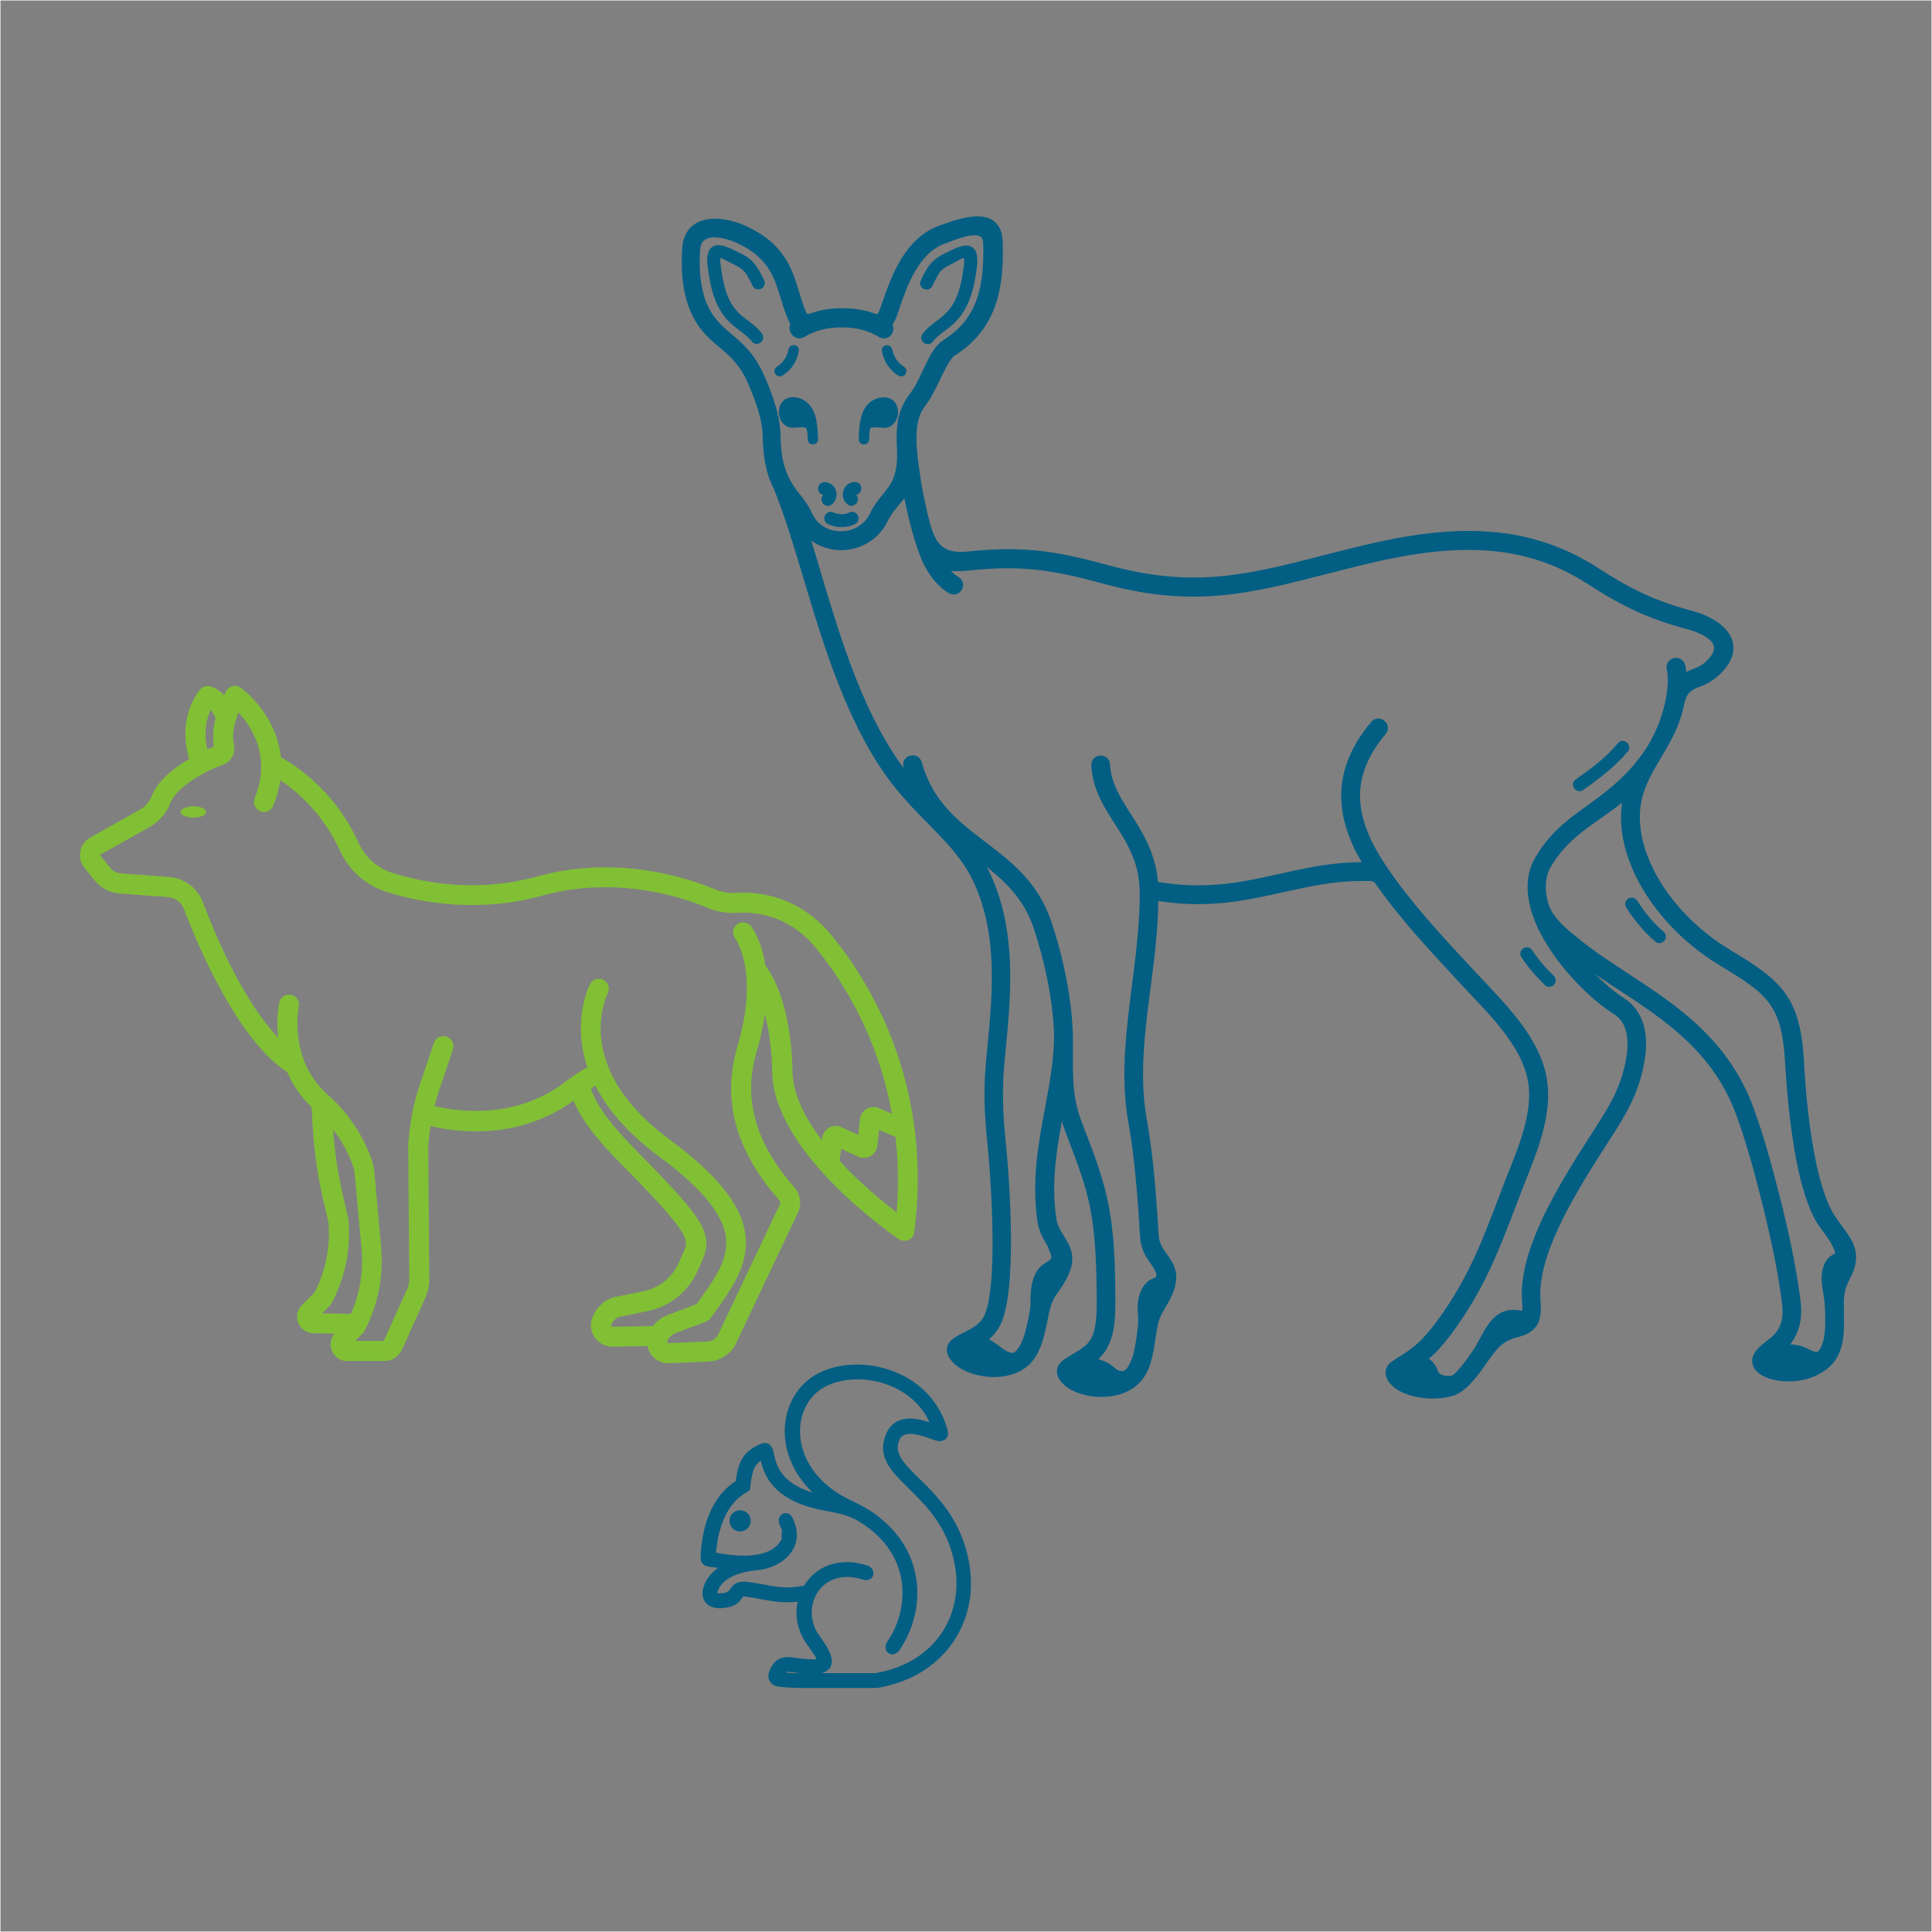 <?xml version="1.0" encoding="utf-8"?>
<!-- Generator: Adobe Illustrator 28.0.0, SVG Export Plug-In . SVG Version: 6.00 Build 0)  -->
<svg version="1.1" id="Layer_1" xmlns="http://www.w3.org/2000/svg" xmlns:xlink="http://www.w3.org/1999/xlink" x="0px" y="0px"
	 viewBox="0 0 2000 2000" style="enable-background:new 0 0 2000 2000;" xml:space="preserve">
<rect x="0" y="0" width="2000" height="2000" fill="#808080" stroke="none"/>
<style type="text/css">
	.st0{fill:none;stroke:#FFFFFF;stroke-miterlimit:10;}
	.st1{fill:#025E83;stroke:#025E83;stroke-width:7.2;stroke-miterlimit:10;}
	.st2{fill:#81C035;}
</style>
<rect id="XMLID_612_" class="st0" width="2000" height="2000"/>
<g id="Layer_x0020_1">
	<path class="st1" d="M938.8,793.2c-2.2-7.8,9.6-11,11.8-3.4c6,21.5,16.1,37.6,28.1,50.8c15.5,17.2,34.7,30,52.6,44.3
		c22.3,17.6,42.8,37.7,54,71.3c12,36.5,21.2,79.6,21.8,118.1c0.6,32.4-2.8,57.4,9.6,89.3c10.3,26.5,17.9,46.6,23.3,67
		c9,33.8,10.6,68.4,10.9,103.2c0.1,18.5,1.4,43-7.6,59.3c-1.8,3.2-3.7,6.2-6.2,8.6c-4.6,4.4-7.6,7,0.8,9.4
		c11.6,3.5,13.4,9.4,19.8,11.3c7.2,2,10.6-1.4,14-7.3c5.2-8.6,7-20.5,8.6-32c2.6-17.4,1.2-18.2,1-28.8c-0.2-13.8,5.4-24.4,13.6-27.4
		c9.8-3.7,5.5-11.9-0.2-20c-4.9-7-10.2-14.4-10.9-26.9c-2.5-39.8-5.2-79.7-12.2-118.9c-13.9-77.4,12.6-158.6,11.8-238.6
		c-0.4-31.1-13.7-51.8-26.2-71.4c-11.6-18.1-22.6-35.3-23.9-59c-0.4-8,11.8-8.6,12.2-0.6c1.1,20.4,11.3,36.2,22,53
		c11.4,17.9,23.4,36.6,27,63.1c1.3,9.6-1.2,8.3,8.6,9.7c48.6,7.3,85.8-1,122.4-9.2c24.6-5.5,49-10.9,76.2-11.8
		c18.8-0.6,14.4,2,5.4-15.7c-24-47.4-19.6-89.6,15.2-131c5.2-6.1,14.5,1.8,9.4,7.9c-32.2,38.3-35.4,75.8-12.8,119.2
		c4.1,7.8,8.9,15.6,14.2,23.5c25.3,37.1,54.7,68.9,92.2,109.1c28.9,31.1,66.4,66.4,72.7,109.9c3.8,26.6-3.2,54.7-18.5,92.8
		c-16.7,41.4-30.4,83.9-52,123.2c-10.8,19.6-31.3,51.6-48.1,66.4c-6.6,5.8-5.9,5.2-0.2,9.6c2.8,2.2,4.7,5.6,6,9.5
		c1.4,4.1,5.6,6.2,10.3,7c8.6,1.3,10.9-0.8,16.6-7c5.3-5.8,10.6-13.3,15.1-19.8c11.6-16.6,17.9-43.3,42-41.2
		c9.5,0.8,11.2,3.5,10-12.5c-4.2-54,40.4-123.4,73.7-175.1c15.5-24.1,28.8-44.9,34.1-76c3.5-20.3,1.1-39.6-14.2-49.3l0,0l-0.1-0.1
		c-18.4-11.4-39.2-31.1-56-53c-13.7-18-24.6-37.4-29-55.1c-4.3-17.2-4.1-34,4.6-48.8l0,0c19.4-33.8,45.1-45.5,73.9-68.8
		c29.2-23.6,49.4-50.3,59-85c3.8-13.8,6.5-30.4,3.8-43.9c-1.9-7.8,10-10.7,11.9-2.9c0.5,1.8,0.8,3.7,1.1,5.6
		c1.1,7.9-1.1,6.8,5.9,3.7c8.8-4,14.5-4.9,22-12.4c20.5-20.6-2.5-32.9-22.3-38.2c-39.5-10.6-66.8-23.5-101.2-45.8
		c-32-20.9-65.5-32.3-103.6-35.5c-57.8-4.8-114.1,9.6-169.6,23.9c-79.7,20.5-137.8,35.5-230,10.3c-52.6-14.4-85.2-19.6-140.3-13.8
		c-6.1,0.6-11.5,0.8-16.3,0.6c-9.4-0.5-15.5-4.4-4,6.7c2.4,2.4,5,4.4,7.9,6.2c6.8,4.3,0.4,14.6-6.5,10.4c-9.6-6-17.2-14.6-23.3-26.2
		c-9-16.8-17.3-50.5-20.9-69.4c-2.3-12.1-0.4-10.4-6.5-2c-1.9,2.8-4.1,5.3-6.1,7.8c-4.1,4.9-8.3,10.1-11.8,17.3
		c-13.4,27.7-50.4,36.4-74.9,17.2c-9.4-7.3-10-13.7-4.6,3.7c3.4,10.7,6.6,21.5,9.8,32.5c21.4,71.4,46.3,156.1,94,214.6
		c9.5,11.6,7.3,9.8,3-1.8C941.2,801.1,940,797.3,938.8,793.2L938.8,793.2z M787.8,291.7c1.7,3.6-3.8,6.2-5.5,2.6
		c-3.1-6.6-5.6-11.3-8.5-14.8c-4.4-5.5-9.6-7.4-15.7-10.6c-12.5-6.4-17.9-10.7-15.6,6.6c1.3,10,3,19.8,6.1,28.8
		c3.1,8.9,7.8,16.9,15,23.6c7.4,6.8,16.2,11.3,22.3,19.6c2.4,3.2-2.5,7-4.9,3.7c-5.5-7.4-14.6-12.2-21.6-18.7
		c-8.2-7.4-13.2-16.4-16.7-26.2c-3.4-9.5-5-19.7-6.5-30c-3.1-24.4,8.6-21,24.5-13c7,3.6,12.4,5.8,17.6,12.1
		C781.7,279.7,784.5,284.8,787.8,291.7L787.8,291.7z M1578,988.9c-2.2-3.4,3-6.7,5.2-3.2c6.2,9.7,14.4,19,22.7,27
		c2.9,2.8-1.3,7.2-4.2,4.4C1593,1008.6,1584.5,999,1578,988.9L1578,988.9z M1636.7,814.9c-3.2,2.3-6.8-2.8-3.5-5
		c16.4-11.5,31.4-22.7,44.4-38.2c2.6-3.1,7.2,0.8,4.7,4C1668.9,791.5,1653.5,803.1,1636.7,814.9L1636.7,814.9z M1087.5,1287.9
		c-4.1-6.6-8.5-13.8-10.1-24.8c-5.8-41.8,1.1-78.4,7.8-114.6c4.8-25.8,9.6-51.4,9.6-78.1c-1.3-36.1-9.8-75.8-21.1-110.2
		c-10-30-28.8-48.6-49.3-65c-22.9-18.4-16.3-15.5-5.6,4.9c4.7,8.8,8.6,18.5,12.1,29.2c15.8,49.8,11.9,103.3,6.8,154.7
		c-2.8,28.6-5,50.9-0.5,94.7c4.4,42.6,13.1,163.3-6.6,194.4c-1.7,2.6-3.6,5-5.5,7.2c-5.8,6.1-9.5,5.4,0.5,11.4
		c5.2,3.1,10,7.7,14.9,10.2c7.1,3.7,11.2,2.8,15.8-3.2c6.6-8.4,9.2-21.2,11.9-33.5c3.6-17.3,1.2-15.1,2.8-30.2
		c1.1-11,5.4-19.6,11.4-23.4C1093.8,1304.1,1094.5,1304.8,1087.5,1287.9L1087.5,1287.9z M1694.3,838.1c-1.7,20.6,3.6,42.4,13.9,63.2
		c16.4,33,45.5,63.7,80.2,84.6c53.3,32,71.6,47.4,75.4,112.2c1.4,26.4,4.4,62.8,10.6,95.6c4.3,23.3,10.1,44.8,17.8,59.9
		c3.2,6.2,7.1,11.4,10.6,16.2c10.6,14.3,22.2,27.7,9.4,51.4c-7.9,14.8-7.2,22.4-7,38.8c0.4,20.3,0.7,41.6-16.6,54.7
		c-16.3,12.4-38.5,13.6-53,9.8c-6.7-1.7-15.7-5.5-17.8-13c-2.8-10,10.9-18.4,17.8-24c12.7-10.6,14.6-24.2,12.6-40
		c-4.6-35.4-12.5-70.9-21.2-105.6c-7.4-29.5-16-61-26.4-89.4c-24.4-66.1-75-99.4-123.5-131.2c-12.4-8-24.6-16.1-36.2-24.6
		c-15.7-11.4-19-15-3.1,2.8c14.5,16.3,30,29.5,41.2,36.6l0.1,0.1l0,0c20.4,13.1,23.9,37.1,19.7,61.8c-5.6,33-19.8,55.6-35.9,80.5
		c-32.3,50.3-75.6,117.6-71.8,167.5c1.4,19.2-0.7,29.5-21,34.8c-17.5,4.4-23.5,13.1-33.2,26.9c-9.2,13.2-21,29.9-33.8,33.7
		c-19,5.6-39.5,2-51.6-4.1c-10.8-5.4-20.4-17.6-7.2-25.9c11.3-7,18.2-11.5,24.2-16.8c17.4-15.2,36.8-45.2,48-65.5
		c21.4-38.8,34.9-80.9,51.4-121.8c14.5-36,21.2-62.3,17.8-86.4c-5.8-39.8-42.8-74.6-69.5-103.3c-33-35.5-59.9-64.4-83.4-96.6
		c-10.1-13.7-6.4-12.6-24.1-12.6c-29,0.1-54.7,5.9-80.6,11.6c-37.3,8.3-75.1,16.8-124.7,9.7c-8.9-1.3-7.9-3.1-8,5.5
		c-1,74.2-24.8,151.4-11.9,223.7c7.2,39.8,9.8,80,12.4,120.4c0.6,9,4.8,15,8.8,20.5c8.4,11.9,15.8,22.4,0.5,48.6
		c-9.4,16-9.5,16.3-12.6,36.6c-3,20.2-6.1,41.2-25.3,51.2c-18.1,9.5-40.2,7-53.9,0.8c-10.1-4.4-23.5-16.8-10.1-26.5
		c10.4-7.4,23-11.5,29.5-23.3c7.4-13.4,6.1-37.7,6-53.2c-0.4-33.7-1.8-67.4-10.4-100.2c-6.5-24.7-16.3-46.9-24.7-70.8
		c-7-19.8-4.1-24.2-8.3-1.1c-5.8,31.6-10.6,63.8-5.6,99.4c1.2,8.5,4.9,14.5,8.4,20c8.8,14.2,15.7,25.4-7.3,56.3
		c-6.4,8.5-8.3,19.7-10.3,29.8c-4.2,19.9-8.5,40.8-28.2,49.7c-18.6,8.4-40.6,4.6-53.9-2.3c-9.8-5-22.6-18.1-8.5-27
		c10.7-6.8,23.6-10.2,30.7-21.5c17.2-27.2,8.8-148.1,4.7-186.6c-4.7-45-2.4-67.8,0.5-97.1c4.9-49.3,9-101.8-6.4-149.6
		c-11.5-36.2-28.8-55.1-54.2-80.9c-11.5-11.5-23.5-23.8-35.4-38.4c-48.1-59.6-73.7-145.9-95.4-218.4c-9.5-31.6-18.5-61.7-30.1-90.8
		c-8.6-15.8-11-35.8-11.3-53.5c-0.2-18.2-9-41.4-16.4-57.7c-17.8-39-44.5-35.9-59.9-75.8c-7-18-8.2-37.8-7.1-59.3
		c1.8-34.6,37.7-31.8,61.4-20.8c38,17.6,45.6,42.2,53,66.8c2.2,7,4.2,13.9,7.1,20.5c1.9,4.6,5.6,4.4,9.8,2.9
		c18-6.8,45.4-6.5,63.4,0.5c3.8,1.1,6.8,0.6,8.5-3.4c1.2-2.9,2.8-7.1,4.4-12c8.4-24.1,22.1-63.5,56.3-75.7
		c20.6-7.4,59.9-22.3,60.8,13.8c0.7,22.7-0.6,44.3-7.3,63.6c-6.8,19.8-19.3,37.1-40.9,50.8c-8.9,5.6-19.7,36.7-28.9,49.4
		c-8.8,11.9-16.2,22.2-9.7,68.9c1.6,11.5,3.1,21.2,4.8,29.6c9,39.6,10.9,65.5,49.8,61.4c56.6-6,90.6-0.6,144.7,14.2
		c89.3,24.4,145.9,9.7,223.8-10.3c56.9-14.6,114.2-29.2,173.5-24.2c40.1,3.4,75.4,15.5,109.1,37.4c33.2,21.6,59.4,34.1,97.7,44.3
		c30.6,8.2,55.7,30.8,27.8,58.7c-5.5,5.5-12.6,10.1-19.8,12.6c-17.6,6.4-17,13.6-21.1,29.6C1727.4,775.8,1697.4,799.8,1694.3,838.1
		L1694.3,838.1z M1672.3,831.7c-27,20.3-52.4,33.5-70,63.8l0,0c-6.8,11.9-7.1,25.9-3.1,40.3c4.7,16.9,21.5,29.6,34.7,40.3
		c15.4,12.4,32.4,23.5,49.7,34.8c50.2,32.9,102.6,67.3,128.3,137.3c10.6,28.8,19.2,60.7,26.8,90.6c8.9,35,16.8,71.2,21.5,107
		c1.9,14.5,0.8,26.8-6.7,39.2c-6.4,10.6-9.5,9.7,1.1,10.4c8.9,0.6,12.7,2.8,16.7,4.8c9.5,4.9,13.8,4.1,18.1-6.5
		c4-9.6,3.7-22,3.6-33.8c-0.6-14.2-0.6-12.7-3-28.2c-1.8-11,0.1-20.6,4.7-26.2c5.8-7,12.5-2,6.1-16.1c-4.4-10.1-14-19.6-19.6-30.4
		c-8.4-16.2-14.5-38.9-19-63.2c-6.1-33.6-9.2-70.4-10.8-97.2c-3.4-60.4-19.7-72.5-69.4-102.4c-36.6-22-67.4-54.6-84.8-89.6
		c-11.2-22.4-16.9-45.8-15.2-68.4C1683.3,820,1688.8,819.4,1672.3,831.7L1672.3,831.7z M830.4,345.9c-5,2.9-10.6-3-9.4-7.4
		c1.4-5.2,0.1-4.4-1.7-8.8c-3.1-7.3-5.4-14.5-7.6-21.8c-6.7-22-13.4-44-46.6-59.3c-14.6-6.8-42.8-13.9-44,10.3
		c-1.1,20,0.1,38.2,6.2,54.2c13.9,36,41.2,34.7,59.6,75.2c8.3,18.1,17.3,42.4,17.5,62.6c0.4,24.2,4.1,42.1,19.3,61.2
		c4.8,6,9.7,12.1,13.9,21.2c12.4,27,53,27.1,66.2-0.1c4.1-8.5,8.9-14.3,13.3-19.7c8.6-10.4,16.4-19.9,15-50
		c-2-33.6,5.6-44,14.3-55.9c11.5-15.7,18-43.6,32.3-52.6c19.1-12,30-27.1,36-44.4c6.1-17.6,7.3-37.8,6.7-59.3
		c-0.6-21.6-33.5-6.5-44.6-2.5c-28.7,10.3-41.2,46.1-48.8,68.2c-1.4,4.2-3.6,11.6-6,15.2c-2.6,4.2-1.3,4.3-0.8,7.3
		c0.7,4.4-4.2,9.2-9.1,6.4c-13.6-7.9-24.6-10.4-40.4-10.6C856.2,335.3,843.9,338.1,830.4,345.9L830.4,345.9z M1686.5,937.5
		c-2.2-3.4,3-6.7,5.2-3.2c7.3,11.5,17.6,24.2,28.1,33c3.1,2.5-0.7,7.3-3.8,4.7C1704.7,962.7,1694.2,949.6,1686.5,937.5L1686.5,937.5
		z M896.9,427.3c2.6-5.9,7.4-11,15.5-12.2c18-2.9,17.3,23.4,3.4,24.2c-3.5,0.2-13.6-2-17.3,1.2c-2.2,1.9-2.2,11.2-2.3,14.3
		c-0.1,2.4-3.7,2.3-3.6-0.1C892.7,446.2,893.3,435.1,896.9,427.3L896.9,427.3z M843.3,454.6c0.1,2.4-3.6,2.5-3.6,0.1
		c-0.2-7.4,0.1-15.6-7.7-16c-4.3-0.1-9.6,0.6-11.9,0.5c-13.9-0.8-14.6-27.1,3.4-24.2c7.7,1.2,12.2,6,15.1,11.4
		C842.2,433.6,842.8,445.2,843.3,454.6L843.3,454.6z M885,502.6c4.1,0,4.1,6.1,0,6.1c-3,0-3.6,4.1-1.6,5.8c3.1,2.6-0.8,7.3-4,4.7
		C873,513.7,876.3,502.6,885,502.6L885,502.6z M933.9,382.7c2,1.2,0.2,4.4-1.9,3.1c-8.2-4.9-13.8-13.4-15.5-22.8
		c-0.5-2.4,3.1-3,3.6-0.6C921.7,370.7,926.7,378.4,933.9,382.7z M961.9,294.5c-1.7,3.6-7.2,1-5.5-2.6c3.4-7,6-12,9.2-16
		c3.4-4.1,7.1-6.8,12.2-9.5c15.5-7.4,33.6-19,29.8,10.2c-1.3,10.3-3.1,20.5-6.5,30c-3.5,9.7-8.5,18.6-16.7,26.2
		c-7,6.4-16.1,11.2-21.6,18.7c-2.4,3.2-7.3-0.5-4.9-3.7c6.1-8.3,15-12.6,22.3-19.6c7.3-6.7,11.9-14.8,15-23.6
		c3.2-9,4.8-18.8,6.1-28.8c2.8-21.1-9.4-9.6-21.1-4c-4.4,2.2-7.6,4.4-10.2,7.8C967.6,283.2,965.1,287.8,961.9,294.5L961.9,294.5z
		 M808,385.8c-2,1.2-4-1.9-1.9-3.1c7.2-4.3,12.2-12,13.7-20.4c0.5-2.4,4.1-1.7,3.6,0.6C821.8,372.4,816.1,380.9,808,385.8L808,385.8
		z M858.6,539.3c-3.6-1.8-1-7.3,2.6-5.5c5.4,2.6,14.3,2.9,19.6,0c3.5-1.9,6.4,3.5,2.9,5.4C876.7,543,865.8,542.9,858.6,539.3
		L858.6,539.3z M853.5,508.8c-4.1,0-4.1-6.1,0-6.1c8.8,0,11.9,11.2,5.5,16.6c-3.1,2.6-7-2-4-4.7
		C857.2,512.8,856.6,508.8,853.5,508.8L853.5,508.8z"/>
</g>
<path class="st2" d="M925.7,1082.1c-15-40.7-36.5-78.7-63.7-112.4c-34.4-42.8-77.2-46.8-99.6-45.4c-7.4,0.5-15-0.7-22-3.6
	c-27.7-11.6-101.2-36.4-184.3-13.4c-60.5,16.7-114.4,7.3-149-3.4c-16.1-4.9-29.3-16.4-36.1-31.7c-16.8-37.2-44.8-68-80.2-88.4
	c-1.6-13.8-6-27.2-13.1-39.2c-7.3-12.6-16.9-23.8-28.4-32.6c-4.7-3.4-11.2-2.3-14.5,2.4c-0.4,0.5-0.7,1.1-1,1.7
	c-0.6,1.3-1.2,2.5-1.7,3.7c-3.8-4.1-8.5-7.3-13.8-9.2c-4.2-1.3-8.8,0.1-11.5,3.6c-20.2,26.8-15.4,56.8-11,71.5
	c-17.8,10.4-33.1,23.8-38.5,37.8c-2.3,6.2-6.6,11.4-12.4,14.6l-51.6,29c-10,5.6-13.6,18.4-7.9,28.3c0.6,1.1,1.2,2,2,2.9l10.9,13.4
	c6.2,7.7,15.4,12.4,25.2,13.2l50.3,3.8c7.6,0.6,14,5.4,16.7,12.5c15.1,40,55.6,135,106.9,168.8c5.9,13.6,14.4,25.8,25.1,36
	c0.2,2.6,0.5,7.6,1,17c1.3,26,4.9,51.8,10.7,77.3l5.8,25c2.2,25.1-2.8,50.3-14.3,72.6l-13.2,13.2c-6.6,6.6-6.6,17.4,0,24
	c3.1,3.1,7.3,4.9,11.6,5l22.2,0.5c-4.1,4.8-5.2,11.5-2.8,17.4l0.2,0.5c2.6,6.4,8.9,10.6,15.7,10.4h38.2c5.2,0,14.5-1.8,19.7-14.2
	l23.5-52.4c0-0.1,0.1-0.1,0.1-0.2c2-4.9,3.2-10.1,3.5-15.4c0-0.2,0-0.5,0-0.6l-1.1-138.4c0.4-7.4,1.2-14.8,2.3-22.1
	c15.4,3.7,31.2,5.6,47,5.6c29.5,0,66.4-6.7,101.2-31.8c10.4,26.4,36.7,53,56.9,73.4c2.2,2.2,4.2,4.3,6.1,6.2
	c31,31.7,45.7,49.1,51.1,60.1c3.8,7.9,2.5,10.9-1.9,20.6c-1,2.2-2,4.4-3.1,7.1c-6.7,15.5-20.8,26.8-37.3,30l-30.5,6.2
	c-0.6,0.1-1.1,0.2-1.6,0.5c-9.7,3.7-17.3,11.5-20.6,21.4c-3.8,11.5,2.3,24,13.8,28c2.3,0.7,4.7,1.2,7.1,1.2c0.2,0,0.6,0,0.8,0
	l35.6-0.7c2,10.3,11,17.8,21.6,17.8c0.4,0,0.6,0,1,0l40.7-1.8c12.2-0.5,23.3-7.8,28.4-18.8l64.1-135.2c4.1-8.8,2.6-19.1-3.7-26.3
	c-40.6-46.1-53.4-92-39-140.6c3.8-12.8,6.7-25.8,8.5-39.1c4.9,19.9,7.4,40.2,7.6,60.7c1.6,83.9,125.8,169.1,131,172.7
	c4.7,3.2,11.2,1.9,14.4-2.8c1-1.3,1.6-2.9,1.7-4.6C955.1,1207.7,948,1142.7,925.7,1082.1z M218.2,735c2.2,2.6,3.8,5.5,5,8.6
	c-2.6,9.6-3.2,19.6-1.8,29.4c-2.3,0.8-4.6,1.8-6.8,2.8C212.4,766,210.7,750.3,218.2,735z M333.5,1359.5l8.2-8.2
	c0.7-0.7,1.3-1.6,1.8-2.5c13.9-26.5,19.9-56.4,17.2-86.2c0-0.5-0.1-1-0.2-1.4l-5.9-25.7c-5-21.7-8.3-43.9-9.7-66.1
	c9,11.6,16.1,24.8,20.9,38.8c0.7,2.2,1.2,4.4,1.4,6.7l7.1,78.6c2,22.8-1.7,45.7-11,66.6L333.5,1359.5z M676.2,1372.7l-41.9,0.8
	c-0.1,0-0.1,0-0.2,0c-0.5,0-0.8-0.1-1.1-0.5c-0.2-0.4-0.4-0.8-0.2-1.2c1.3-3.7,4.1-6.8,7.7-8.4l29.6-6.1
	c23.3-4.6,42.8-20.4,52.3-42.2c1-2.3,1.9-4.4,2.9-6.5c12.7-27.7,9.6-39.7-53.2-103.9c-1.9-2-4.1-4.1-6.2-6.4
	c-18.1-18.2-47.4-48-54.1-71.5c1.6-1,3.1-1.9,4.6-2.8c16,31.4,42.2,55.7,64.9,72.5c45.6,33.5,68.6,61.9,70.4,86.9
	c1.6,22-12.6,41.5-29,64.3l-1.6,2.3l-29,11C685.6,1363.2,680.2,1367.3,676.2,1372.7L676.2,1372.7z M859.3,1166.8
	c-4.7,2.2-7.8,6.7-8.2,12l-0.2,1.6c-19.7-25.8-30.1-49.8-30.5-70.7c-1.3-69.4-21-101-28.1-110.2c-4.1-26.9-14.2-39.8-14.9-40.8
	c-3.6-4.4-10.2-5.2-14.6-1.6c-4.4,3.6-5.2,10.1-1.6,14.5l0,0c0.2,0.4,25.1,33.8,2.4,110.9c-16.6,56-2.4,108.4,43.3,160.2
	c1,1,1.2,2.5,0.6,3.7l-64.1,135.2c-1.9,4.2-6,6.8-10.7,7.1l-40.7,1.8c-0.5,0-0.8-0.1-1.1-0.5c-0.2-0.4-0.4-0.8-0.2-1.2
	c1.3-4,4.4-7.2,8.4-8.6l31.9-12.2c1.9-0.7,3.6-2,4.7-3.6l3.4-4.7c18-25,35-48.5,32.9-77.9c-2.3-31.8-27.4-64.2-78.8-102.1
	c-101.3-74.4-65.6-148.3-64.1-151.4c2.6-5,0.6-11.4-4.4-13.9c-5-2.6-11.4-0.6-13.9,4.4c-0.5,1-12.1,24-8.9,57.6
	c1,9.6,3,19.1,6.1,28.3c-7.3,4.2-14.4,8.9-21.1,14c-52.9,41.4-114.5,31.8-137,26.3c1.4-5.6,3-11.3,4.9-16.8l14-41.6
	c1.8-5-0.5-10.6-5.2-13c-5.2-2.5-11.4-0.4-13.9,4.8c-0.2,0.4-0.4,0.8-0.5,1.3l-14.2,41.9c-7,20.5-11,41.9-12.4,63.5l1,140.6
	c-0.1,2.8-0.8,5.5-1.9,8.2l-24.4,54.2h-29.6l7.8-7.8c0.7-0.7,1.3-1.6,1.8-2.5c13.9-26.5,19.9-56.4,17.3-86.3l-7.1-78.6
	c-0.4-4-1.2-7.8-2.4-11.4c-9.1-26.4-25-49.9-46-68.4c-10.2-9.1-18.2-20.3-23.5-32.9c-0.2-0.7-0.5-1.3-0.7-1.9
	c-6.8-17.9-8.8-37.3-5.6-56.3c1.2-5.6-2.4-11-8-12.2c-5.6-1.2-11,2.4-12.2,8l0,0c-2.2,12.1-2.5,24.5-1,36.7
	c-20.3-21.6-48.6-62.9-78.2-140.8c-5.6-14.5-19.1-24.6-34.6-25.8l-50.3-3.8c-4.2-0.4-8-2.3-10.7-5.5l-10.9-13.6l51.6-29
	c10-5.6,17.6-14.6,21.6-25.4c1.3-3.6,5.9-10,14.6-17.2c7.2-5.9,19.9-14.5,39.6-21.8c8.2-3,13-11.4,11.4-19.9
	c-1.7-9.2-1.4-18.1,4.7-34.1c13.4,14.5,34.2,45.7,16.9,88.3c-2.3,5.3,0,11.3,5.2,13.8c5.2,2.4,11.4,0.1,13.7-5.2
	c0-0.1,0.1-0.2,0.1-0.4c3.5-8.5,6-17.4,7.3-26.5c26.9,18.1,48.2,43.3,61.7,72.8c9.4,20.8,27.2,36.4,49,43.1
	c37.3,11.5,95.4,21.6,160.7,3.6c76.8-21.2,145,1.8,170.8,12.6c9.8,4.1,20.6,5.9,31.3,5.3c18.4-1.2,53.6,2,82.1,37.7
	c25.8,32,46.2,68,60.4,106.7c7.6,20.6,13.3,42,17.2,63.6l-13.6-5.9c-0.1-0.1-0.4-0.1-0.5-0.2c-7.3-2.8-15.5,1-18.2,8.3
	c-0.5,1.3-0.7,2.6-0.8,4l-1.7,15.7l-16.8-7.8C867.9,1165.1,863.3,1165.1,859.3,1166.8z M928.2,1255.1
	c-16.4-12.6-32.2-26.2-46.9-40.7c-4.3-4.3-8.4-8.5-12.2-12.7l1.7-12.4l17.4,8c7.1,3.2,15.6,0.2,18.8-7c0.7-1.6,1.2-3.2,1.3-4.9
	l1.8-15.8l17,7.4C929.9,1203,930.3,1229.1,928.2,1255.1z"/>
<g>
	<path class="st1" d="M817.7,1573.9c2,4.3,3.1,8.5,3.5,12.4c0.6,7.2-1.4,13.6-5.3,18.8c-3.7,5.2-9,9.2-15.2,12.1
		c-5.8,2.8-12.2,4.4-18.7,4.9c-14.6,1.2-37,7.4-42.4,23.9c-2.5,7.4,3.4,7.6,9.6,6.7c6.5-1,8.2-3.4,9.6-5.5c2.6-4,4.9-7.2,14.9-6
		c5.8,0.7,11,1.7,16.1,2.6c13.1,2.5,25.1,4.8,43,1.2c0.7-0.1,1.3-0.1,1.8-0.1c0.8-1.6,1.8-3,2.8-4.4c5.3-7.6,12.7-13.6,22-16.9l0,0
		c10.6-3.8,23.4-4.2,37.9,0.6c6.4,3.8,2.6,9.2-2.5,7.7c-12.6-4.2-23.5-3.8-32.5-0.6l0,0c-7.6,2.8-13.7,7.7-18.1,13.9
		c-4.4,6.2-7,13.7-7.4,21.6c-0.6,9.6,2,19.8,8.6,28.7c13.6,18.5,14.6,26.8,8.8,31c-7.8,5.6-27.8,1.3-36.1,0.7
		c-3.6-0.4-6.5,0.1-8.2,2.9c-4.3,6.5,13.1,5.5,19.6,5.5c25.8,0,51.6,0,77.5,0c0,0,0,0,0.1,0c0.1-0.1,0.4-0.1,0.6-0.2
		c44.9-7.9,73.8-36.2,82.9-71.5c1.8-6.8,2.8-14,3.1-21.4c0.2-7.3-0.2-14.8-1.6-22.4l0,0c-7.2-40.9-30.5-63.8-48.8-81.8
		c-18-17.6-31.4-31-23-51.8c9-22.2,33.5-13.4,46.9-8.6l0,0l1.2,0.5c-2-6.1-4.8-11.8-8-16.9c-10.2-15.8-25.7-26.5-42.5-32.2
		c-16.9-5.8-35.2-6.5-50.8-2.5l0,0c-6.8,1.7-13.1,4.3-18.5,7.8c-8.2,5.3-14.5,12.8-18.6,21.7c-4.2,9.2-6.1,19.8-5.2,30.8
		s4.7,22.6,11.6,33.4c9.1,14.2,23.6,27.1,44.5,36.7c3.6,1.7,7.1,3.4,10.3,5.3c4.7,2.4,9.5,5.4,14.8,9.4l-0.1,0.1
		c21.5,16.1,33.4,36.1,37.9,56.8c4.8,21.6,1.4,43.7-7.1,62.3c-2.4,5.3-5.3,10.3-8.5,15c-4.3,6.1-10.7,1.4-6.7-4.7
		c3-4.3,5.6-8.9,7.8-13.7c7.9-17.2,10.9-37.4,6.6-57.1c-4.3-19.7-16.2-39-38-54.2c-3.1-2.2-6.4-4.2-9.8-6.2
		c-11-5.6-20.9-7.6-30.8-9.4c-5.9-1.1-11.8-2.2-18.1-4.1c-41.2-12-46.4-37-48.8-48.5l-0.4-1.4c-5.5,2.6-9.1,5.6-11.5,9.8
		c-2.9,5-4.3,12-5.3,21.7l-0.2,2.2l-1.8,1.1c-10.6,5.9-21.2,16.8-27.8,36.2c-1.3,3.8-2.4,8-3.4,12.6c-1,4.6-1.7,9.5-2.2,14.8v0.1
		c-0.5,5.3-0.2,5.3,2.2,5.6c1.4,0.2,3.2,0.4,5.4,0.8c14.4,2.6,37.6,4.8,53.5-3.5c3-1.6,5.6-3.5,8-5.8c2.3-2.3,4.3-5,5.9-8.3l0,0
		v-0.1l0.1,0.1c0.6-2.2,0.8-4.4,0.6-7c-0.2-3-1.1-6.1-2.8-9.5C807.3,1571.5,814.3,1565.8,817.7,1573.9L817.7,1573.9z M766.2,1567
		c4.1,0,7.4,3.4,7.4,7.4s-3.4,7.4-7.4,7.4s-7.4-3.4-7.4-7.4C758.7,1570.3,762,1567,766.2,1567L766.2,1567z M830.7,1653.7
		c-17.3,2.9-29.4,0.6-42.5-1.8c-4.9-1-10-1.9-15.6-2.6c-4.9-0.6-5.9,0.7-7.1,2.5c-2.4,3.5-5,7.6-15.2,9c-6.6,1-11.3,0.1-14.3-1.7
		c-5.6-3.4-6-10-4.1-15.6c3.5-10.6,12.1-17.8,22.2-22.4c-3.8-0.5-7.4-1-10.7-1.6c-2-0.4-3.6-0.6-4.9-0.7c-9.6-1.2-10.4-1.3-9.2-14.4
		v-0.1c0.5-5.6,1.3-10.8,2.3-15.7s2.2-9.4,3.6-13.6c7-20.5,18.2-32.6,29.8-39.7c1.1-9.7,2.8-17,6.1-22.9c3.7-6.5,9.4-10.9,18.2-14.5
		c3.7-1.4,5.8-0.1,7.2,3.5c0.5,1.3,0.8,3,1.3,5c2.2,10.1,6.7,31.7,43.1,42.4c5,1.4,9.8,2.4,14.6,3.4c-11.3-8.2-20-17.4-26.3-27.2
		c-7.7-12-11.9-24.7-13-37.1c-1.1-12.4,1.1-24.5,5.9-34.9c4.7-10.3,12.1-19.1,21.6-25.2c6.1-4,13.3-7,20.9-8.9l0,0
		c17-4.3,37-3.5,55.4,2.8c18.5,6.2,35.5,18,46.8,35.5c4.7,7.3,8.4,15.6,10.8,25c0.8,3.2-0.4,5-3.4,5.9l0,0
		c-2.3,0.6-5.6-0.6-10.1-2.3l0,0c-10.8-3.8-30.6-10.9-36.6,4c-6.4,15.8,5.4,27.5,21.2,43c19.1,18.7,43.6,42.7,51.1,86.2l0,0
		c1.4,8,1.9,16.2,1.7,24.1c-0.2,7.9-1.4,15.6-3.4,23c-10,38.3-41.2,69.1-89.4,77.5c-0.2,0.1-0.6,0.1-0.8,0.1
		c-0.4,0.1-0.7,0.1-1.2,0.1h-77.3c-6.1-0.2-22.3-0.5-26.3-2.2c-4.9-2.9-5.8-7.6-0.5-15.8c4-6.2,9.2-7.2,15.8-6.7
		c3.6,0.4,25.8,4.4,30.6,0.8c1.6-1.2-0.7-6.1-10.6-19.6c-7.7-10.6-10.9-22.6-10.2-34.1C828.6,1662,829.3,1657.7,830.7,1653.7
		L830.7,1653.7z"/>
</g>
<ellipse class="st2" cx="200.2" cy="840.5" rx="13.3" ry="5.8"/>
</svg>
